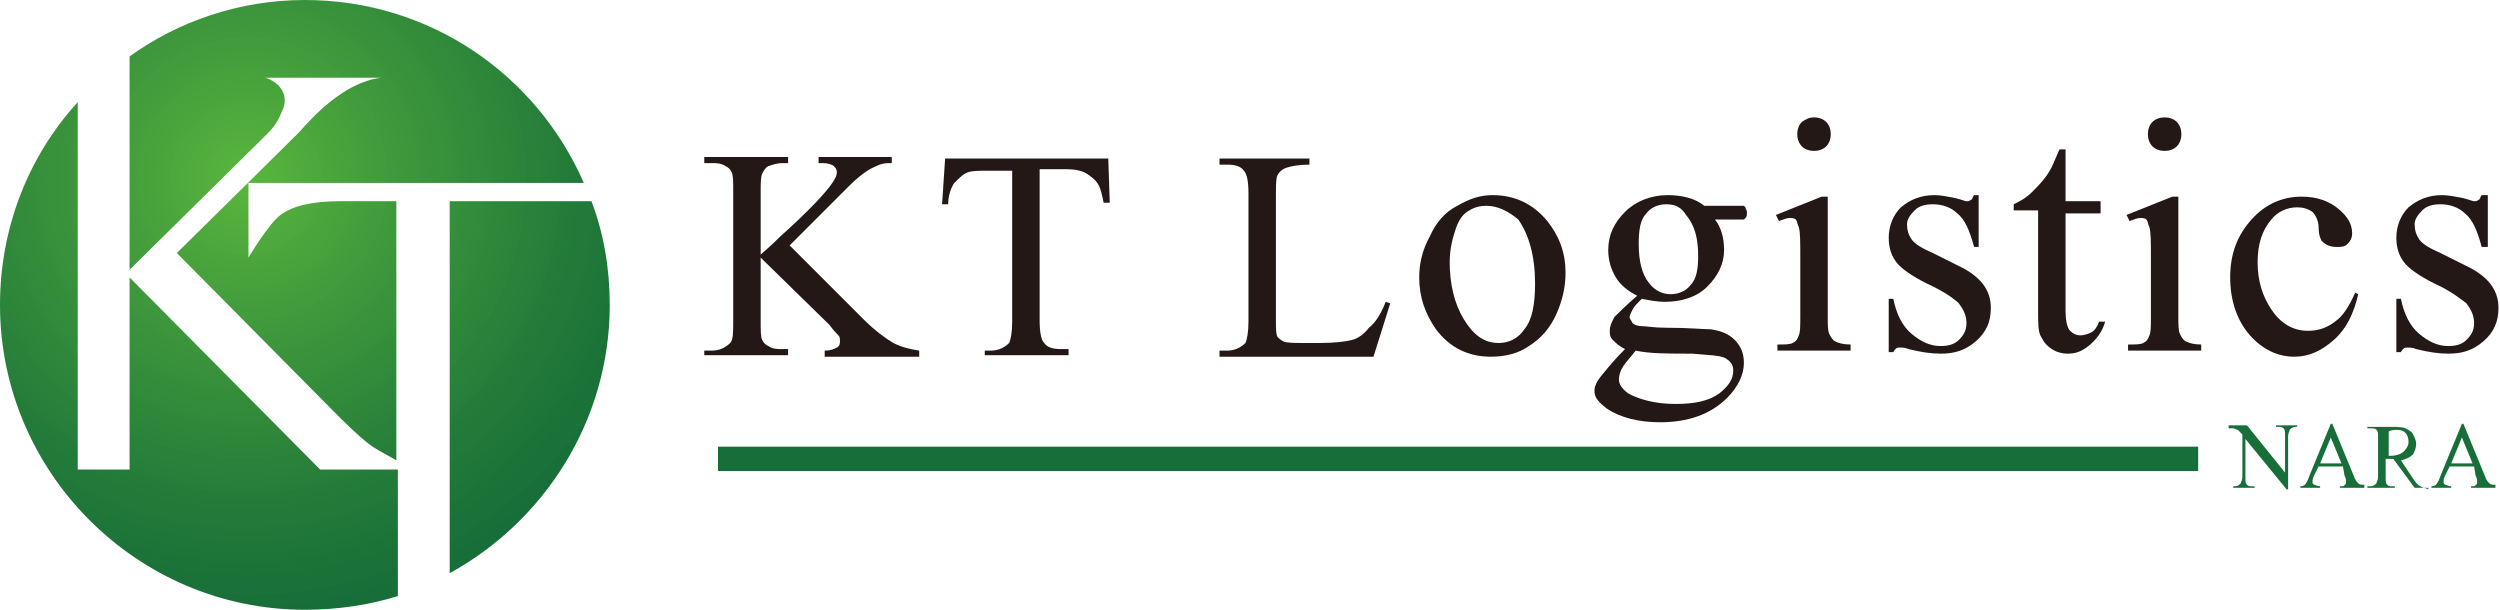 <?xml version="1.0" encoding="utf-8"?>
<!-- Generator: Adobe Illustrator 25.0.0, SVG Export Plug-In . SVG Version: 6.00 Build 0)  -->
<svg version="1.1" id="レイヤー_1" xmlns="http://www.w3.org/2000/svg" xmlns:xlink="http://www.w3.org/1999/xlink" x="0px"
	 y="0px" width="164px" height="40px" viewBox="0 0 164 40" style="enable-background:new 0 0 164 40;" xml:space="preserve">
<style type="text/css">
	.st0{fill:#231815;}
	.st1{fill:#176E38;}
	.st2{fill:url(#SVGID_1_);}
	.st3{fill:url(#SVGID_2_);}
	.st4{fill:url(#SVGID_3_);}
</style>
<g>
	<path class="st0" d="M51.8,16.1l4.8,4.8c0.8,0.8,1.5,1.3,2,1.6c0.6,0.3,1.1,0.4,1.7,0.5v0.4h-6.2V23c0.4,0,0.6-0.1,0.8-0.2
		c0.2-0.1,0.2-0.3,0.2-0.4c0-0.2,0-0.3-0.1-0.4c-0.1-0.1-0.3-0.3-0.6-0.7l-4.5-4.4V21c0,0.7,0,1.1,0.1,1.3c0.1,0.2,0.2,0.3,0.4,0.4
		c0.3,0.2,0.6,0.2,0.9,0.2h0.4v0.4h-5.5V23h0.5c0.5,0,0.9-0.2,1.2-0.5c0.2-0.2,0.2-0.7,0.2-1.5v-8.4c0-0.7,0-1.1-0.1-1.3
		c-0.1-0.2-0.2-0.3-0.4-0.4c-0.3-0.2-0.6-0.2-0.9-0.2h-0.5v-0.4h5.5v0.4h-0.4c-0.3,0-0.6,0.1-0.9,0.2c-0.2,0.1-0.3,0.3-0.4,0.5
		c-0.1,0.2-0.1,0.6-0.1,1.3v4c0.1-0.1,0.6-0.5,1.3-1.2c1.9-1.7,3-2.9,3.4-3.5c0.2-0.3,0.3-0.5,0.3-0.7c0-0.2-0.1-0.3-0.2-0.4
		c-0.1-0.1-0.4-0.2-0.7-0.2h-0.3v-0.4h4.8v0.4c-0.3,0-0.5,0-0.8,0.1c-0.2,0.1-0.5,0.2-0.8,0.4c-0.3,0.2-0.7,0.5-1.2,1
		c-0.1,0.1-0.8,0.8-2,2L51.8,16.1z"/>
	<path class="st0" d="M72.7,10.3l0.1,3h-0.4c-0.1-0.5-0.2-0.9-0.3-1.1c-0.2-0.4-0.5-0.6-0.8-0.8c-0.3-0.2-0.8-0.3-1.3-0.3h-1.8v9.9
		c0,0.8,0.1,1.3,0.3,1.5c0.2,0.3,0.6,0.4,1.1,0.4h0.5v0.4h-5.5V23H65c0.5,0,0.9-0.2,1.2-0.5c0.1-0.2,0.2-0.7,0.2-1.4v-9.9h-1.6
		c-0.6,0-1,0-1.3,0.1c-0.3,0.1-0.6,0.4-0.9,0.7c-0.2,0.3-0.4,0.8-0.4,1.4h-0.4l0.2-3H72.7z"/>
	<path class="st0" d="M90.9,19.8l0.3,0.1l-1.1,3.5H80V23h0.5c0.5,0,0.9-0.2,1.2-0.5c0.1-0.2,0.2-0.7,0.2-1.4v-8.4
		c0-0.8-0.1-1.3-0.3-1.5c-0.2-0.3-0.6-0.4-1.1-0.4H80v-0.4h5.9v0.4c-0.7,0-1.2,0.1-1.5,0.2c-0.3,0.1-0.5,0.3-0.6,0.5
		c-0.1,0.2-0.1,0.7-0.1,1.5V21c0,0.5,0,0.9,0.1,1.1c0.1,0.1,0.2,0.2,0.4,0.3c0.2,0.1,0.7,0.1,1.5,0.1h0.9c1,0,1.7-0.1,2.1-0.2
		c0.4-0.1,0.8-0.4,1.1-0.8C90.2,21.2,90.6,20.6,90.9,19.8z"/>
	<g>
		<rect x="47.1" y="29.3" class="st1" width="97.1" height="1.6"/>
	</g>
	<g>
		<path class="st1" d="M146.3,27.9h1.1l2.5,3.1v-2.4c0-0.3,0-0.4-0.1-0.5c-0.1-0.1-0.2-0.1-0.4-0.1h-0.1v-0.1h1.4V28h-0.1
			c-0.2,0-0.3,0.1-0.4,0.2c0,0.1-0.1,0.2-0.1,0.4v3.5h-0.1l-2.7-3.3v2.5c0,0.3,0,0.4,0.1,0.5c0.1,0.1,0.2,0.1,0.4,0.1h0.1V32h-1.4
			v-0.1h0.1c0.2,0,0.3-0.1,0.4-0.2c0-0.1,0.1-0.2,0.1-0.4v-2.8c-0.1-0.1-0.2-0.2-0.3-0.3c-0.1,0-0.2-0.1-0.3-0.1c-0.1,0-0.1,0-0.3,0
			V27.9z"/>
		<path class="st1" d="M153.7,30.6h-1.6l-0.3,0.6c-0.1,0.2-0.1,0.3-0.1,0.4c0,0.1,0,0.1,0.1,0.2c0.1,0,0.2,0.1,0.4,0.1V32h-1.3v-0.1
			c0.2,0,0.3-0.1,0.3-0.1c0.1-0.1,0.2-0.3,0.3-0.6l1.4-3.4h0.1l1.4,3.4c0.1,0.3,0.2,0.4,0.3,0.5c0.1,0.1,0.2,0.1,0.4,0.1V32h-1.6
			v-0.1c0.2,0,0.3,0,0.3-0.1c0.1,0,0.1-0.1,0.1-0.2c0-0.1,0-0.2-0.1-0.4L153.7,30.6z M153.6,30.4l-0.7-1.7l-0.7,1.7H153.6z"/>
		<path class="st1" d="M159.5,32h-1.1l-1.4-1.9c-0.1,0-0.2,0-0.3,0c0,0-0.1,0-0.1,0c0,0-0.1,0-0.1,0v1.2c0,0.3,0,0.4,0.1,0.5
			c0.1,0.1,0.2,0.1,0.3,0.1h0.2V32h-1.8v-0.1h0.2c0.2,0,0.3-0.1,0.4-0.2c0-0.1,0.1-0.2,0.1-0.4v-2.6c0-0.3,0-0.4-0.1-0.5
			c-0.1-0.1-0.2-0.1-0.4-0.1h-0.2v-0.1h1.5c0.4,0,0.8,0,1,0.1c0.2,0.1,0.4,0.2,0.5,0.4c0.1,0.2,0.2,0.4,0.2,0.6
			c0,0.3-0.1,0.5-0.2,0.7c-0.2,0.2-0.4,0.3-0.8,0.4l0.8,1.2c0.2,0.3,0.4,0.5,0.5,0.5c0.1,0.1,0.3,0.1,0.5,0.2V32z M156.6,29.9
			C156.6,29.9,156.7,29.9,156.6,29.9c0.1,0,0.2,0,0.2,0c0.4,0,0.7-0.1,0.9-0.3c0.2-0.2,0.3-0.4,0.3-0.6c0-0.3-0.1-0.5-0.2-0.6
			c-0.2-0.2-0.4-0.2-0.6-0.2c-0.1,0-0.3,0-0.5,0.1V29.9z"/>
		<path class="st1" d="M162.3,30.6h-1.6l-0.3,0.6c-0.1,0.2-0.1,0.3-0.1,0.4c0,0.1,0,0.1,0.1,0.2c0.1,0,0.2,0.1,0.4,0.1V32h-1.3v-0.1
			c0.2,0,0.3-0.1,0.3-0.1c0.1-0.1,0.2-0.3,0.3-0.6l1.4-3.4h0.1l1.4,3.4c0.1,0.3,0.2,0.4,0.3,0.5c0.1,0.1,0.2,0.1,0.4,0.1V32h-1.6
			v-0.1c0.2,0,0.3,0,0.3-0.1c0.1,0,0.1-0.1,0.1-0.2c0-0.1,0-0.2-0.1-0.4L162.3,30.6z M162.2,30.4l-0.7-1.7l-0.7,1.7H162.2z"/>
	</g>
	<g>
		
			<radialGradient id="SVGID_1_" cx="-212.389" cy="-17.709" r="127.055" gradientTransform="matrix(0.224 0 0 0.224 63.732 15.698)" gradientUnits="userSpaceOnUse">
			<stop  offset="0" style="stop-color:#51B233;stop-opacity:0.95"/>
			<stop  offset="0.333" style="stop-color:#3A9635;stop-opacity:0.967"/>
			<stop  offset="0.758" style="stop-color:#207937;stop-opacity:0.988"/>
			<stop  offset="1" style="stop-color:#176E38"/>
		</radialGradient>
		<path class="st2" d="M16.9,9.4c0.9-0.9,1.2-1.1,1.6-2.1c0.5-1-0.1-1.9-1.1-2.2H25c-2.5,0.3-4.6,2.7-5.4,3.6l-8,7.9l10.6,10.7
			c1.1,1.1,1.9,1.8,2.4,2.1c0.3,0.2,0.9,0.5,1.4,0.8v-17h-3.7c-1.8,0-3.1,0.3-3.9,0.9c-0.8,0.6-2.1,2.8-2.1,2.8v-4.9H20
			c0.3,0,0.6,0,1,0h13.4c0.4,0,0.7,0,1,0h2.9C35.2,4.9,28.2,0,20,0c-4.3,0-8.3,1.4-11.5,3.7l0,14L16.9,9.4z"/>
		
			<radialGradient id="SVGID_2_" cx="-212.39" cy="-17.715" r="127.058" gradientTransform="matrix(0.224 0 0 0.224 63.732 15.698)" gradientUnits="userSpaceOnUse">
			<stop  offset="0" style="stop-color:#51B233;stop-opacity:0.95"/>
			<stop  offset="0.333" style="stop-color:#3A9635;stop-opacity:0.967"/>
			<stop  offset="0.758" style="stop-color:#207937;stop-opacity:0.988"/>
			<stop  offset="1" style="stop-color:#176E38"/>
		</radialGradient>
		<path class="st3" d="M29.5,32.8c0,0.8,0,3,0,4.8C35.7,34.2,40,27.6,40,20c0-2.4-0.4-4.7-1.2-6.8h-9.3V32.8z"/>
		
			<radialGradient id="SVGID_3_" cx="-212.386" cy="-17.709" r="127.055" gradientTransform="matrix(0.224 0 0 0.224 63.732 15.698)" gradientUnits="userSpaceOnUse">
			<stop  offset="0" style="stop-color:#51B233;stop-opacity:0.95"/>
			<stop  offset="0.333" style="stop-color:#3A9635;stop-opacity:0.967"/>
			<stop  offset="0.758" style="stop-color:#207937;stop-opacity:0.988"/>
			<stop  offset="1" style="stop-color:#176E38"/>
		</radialGradient>
		<path class="st4" d="M26.1,30.8h-5.1L8.5,18.2l0,7.8c0,1.5,0,4.8,0,4.8H5.1v-3.1v-1.7v-16V8.2c0-0.5,0-1,0-1.5
			C1.9,10.2,0,14.9,0,20c0,11,9,20,20,20c2.1,0,4.2-0.3,6.1-0.9c0-2.1,0-5.4,0-6.4V30.8z"/>
	</g>
	<g>
		<path class="st0" d="M97.9,12.8c1.5,0,2.7,0.6,3.6,1.7c0.8,1,1.2,2.1,1.2,3.4c0,0.9-0.2,1.8-0.6,2.7c-0.4,0.9-1,1.6-1.8,2.1
			c-0.7,0.5-1.6,0.7-2.5,0.7c-1.5,0-2.7-0.6-3.6-1.8c-0.7-1-1.1-2.1-1.1-3.4c0-0.9,0.2-1.8,0.7-2.7c0.4-0.9,1-1.6,1.8-2
			C96.3,13.1,97,12.8,97.9,12.8z M97.5,13.5c-0.4,0-0.8,0.1-1.1,0.3c-0.4,0.2-0.7,0.6-0.9,1.2c-0.2,0.6-0.4,1.3-0.4,2.2
			c0,1.4,0.3,2.7,0.9,3.7c0.6,1,1.3,1.6,2.3,1.6c0.7,0,1.3-0.3,1.7-0.9c0.5-0.6,0.7-1.6,0.7-3c0-1.8-0.4-3.2-1.1-4.2
			C99,13.9,98.3,13.5,97.5,13.5z"/>
		<path class="st0" d="M107.4,19.4c-0.6-0.3-1.1-0.7-1.4-1.2c-0.3-0.5-0.5-1.1-0.5-1.8c0-1,0.4-1.8,1.1-2.5c0.7-0.7,1.7-1.1,2.8-1.1
			c0.9,0,1.8,0.2,2.4,0.7h2.1c0.3,0,0.5,0,0.5,0c0,0,0.1,0.1,0.1,0.1c0,0.1,0.1,0.2,0.1,0.3c0,0.2,0,0.3-0.1,0.4
			c0,0-0.1,0.1-0.1,0.1c-0.1,0-0.2,0-0.6,0h-1.3c0.4,0.5,0.6,1.2,0.6,2c0,0.9-0.4,1.7-1.1,2.4c-0.7,0.7-1.7,1-2.8,1
			c-0.5,0-1-0.1-1.5-0.2c-0.3,0.3-0.5,0.5-0.6,0.7c-0.1,0.2-0.2,0.4-0.2,0.5c0,0.1,0.1,0.2,0.2,0.4c0.1,0.1,0.3,0.2,0.7,0.2
			c0.2,0,0.7,0.1,1.5,0.1c1.5,0,2.4,0.1,2.9,0.1c0.7,0.1,1.2,0.3,1.6,0.7c0.4,0.4,0.6,0.9,0.6,1.5c0,0.8-0.4,1.6-1.1,2.3
			c-1.1,1.1-2.6,1.6-4.4,1.6c-1.4,0-2.6-0.3-3.5-0.9c-0.5-0.4-0.8-0.7-0.8-1.1c0-0.2,0-0.3,0.1-0.5c0.1-0.3,0.4-0.6,0.8-1.1
			c0.1-0.1,0.4-0.5,1.1-1.2c-0.4-0.2-0.6-0.4-0.8-0.6c-0.2-0.2-0.2-0.4-0.2-0.6c0-0.3,0.1-0.5,0.3-0.9
			C106.2,20.5,106.7,20,107.4,19.4z M107.3,23c-0.3,0.4-0.6,0.7-0.8,1c-0.2,0.3-0.3,0.6-0.3,0.9c0,0.3,0.2,0.6,0.6,0.9
			c0.7,0.4,1.8,0.7,3.1,0.7c1.3,0,2.2-0.2,2.9-0.7c0.6-0.5,0.9-0.9,0.9-1.5c0-0.4-0.2-0.6-0.5-0.8c-0.4-0.2-1.1-0.2-2.2-0.3
			C109.4,23.2,108.2,23.2,107.3,23z M109.3,13.4c-0.5,0-1,0.2-1.3,0.6c-0.4,0.4-0.5,1.1-0.5,2c0,1.1,0.2,2,0.7,2.6
			c0.4,0.5,0.9,0.7,1.4,0.7c0.5,0,1-0.2,1.3-0.6c0.4-0.4,0.5-1.1,0.5-1.9c0-1.1-0.2-2-0.8-2.7C110.3,13.6,109.9,13.4,109.3,13.4z"/>
		<path class="st0" d="M119.9,12.8v7.9c0,0.6,0,1,0.1,1.2c0.1,0.2,0.2,0.4,0.4,0.5c0.2,0.1,0.5,0.2,1,0.2V23h-4.8v-0.4
			c0.5,0,0.8,0,1-0.1c0.2-0.1,0.3-0.2,0.4-0.5c0.1-0.2,0.1-0.6,0.1-1.3V17c0-1.1,0-1.8-0.1-2.1c-0.1-0.2-0.1-0.4-0.2-0.5
			c-0.1-0.1-0.3-0.1-0.4-0.1c-0.2,0-0.4,0.1-0.7,0.2l-0.2-0.4l3-1.2H119.9z M119,7.7c0.3,0,0.6,0.1,0.8,0.3c0.2,0.2,0.3,0.5,0.3,0.8
			c0,0.3-0.1,0.6-0.3,0.8c-0.2,0.2-0.5,0.3-0.8,0.3c-0.3,0-0.6-0.1-0.8-0.3c-0.2-0.2-0.3-0.5-0.3-0.8c0-0.3,0.1-0.6,0.3-0.8
			C118.5,7.8,118.7,7.7,119,7.7z"/>
		<path class="st0" d="M129.8,12.8v3.4h-0.3c-0.3-1.1-0.6-1.8-1.1-2.2c-0.4-0.4-1-0.6-1.6-0.6c-0.5,0-0.9,0.1-1.2,0.4
			c-0.3,0.3-0.5,0.6-0.5,0.9c0,0.4,0.1,0.7,0.3,1c0.2,0.3,0.7,0.6,1.4,0.9l1.6,0.8c1.5,0.7,2.2,1.6,2.2,2.8c0,0.9-0.3,1.6-1,2.2
			c-0.7,0.6-1.4,0.8-2.3,0.8c-0.6,0-1.3-0.1-2.1-0.3c-0.2-0.1-0.4-0.1-0.6-0.1c-0.2,0-0.3,0.1-0.4,0.3h-0.3v-3.5h0.3
			c0.2,1,0.6,1.8,1.2,2.3c0.6,0.5,1.2,0.8,1.9,0.8c0.5,0,0.9-0.1,1.2-0.4c0.3-0.3,0.5-0.6,0.5-1.1c0-0.5-0.2-0.9-0.5-1.3
			c-0.3-0.3-1-0.8-2.1-1.3c-1-0.5-1.7-1-2-1.4c-0.3-0.4-0.5-0.9-0.5-1.6c0-0.8,0.3-1.5,0.8-2c0.6-0.5,1.3-0.8,2.2-0.8
			c0.4,0,0.9,0.1,1.4,0.2c0.4,0.1,0.6,0.2,0.7,0.2c0.1,0,0.2,0,0.3-0.1c0.1,0,0.1-0.2,0.2-0.3H129.8z"/>
		<path class="st0" d="M135.5,9.9v3.3h2.3v0.8h-2.3v6.4c0,0.6,0.1,1.1,0.3,1.3c0.2,0.2,0.4,0.3,0.7,0.3c0.2,0,0.5-0.1,0.7-0.2
			c0.2-0.1,0.4-0.4,0.5-0.7h0.4c-0.2,0.7-0.6,1.2-1.1,1.6c-0.5,0.4-0.9,0.5-1.4,0.5c-0.3,0-0.7-0.1-1-0.3c-0.3-0.2-0.5-0.4-0.7-0.8
			c-0.2-0.3-0.2-0.9-0.2-1.6v-6.7h-1.6v-0.4c0.4-0.2,0.8-0.4,1.2-0.8c0.4-0.4,0.8-0.8,1.1-1.3c0.2-0.3,0.4-0.8,0.7-1.5H135.5z"/>
		<path class="st0" d="M142.9,12.8v7.9c0,0.6,0,1,0.1,1.2c0.1,0.2,0.2,0.4,0.4,0.5c0.2,0.1,0.5,0.2,1,0.2V23h-4.8v-0.4
			c0.5,0,0.8,0,1-0.1c0.2-0.1,0.3-0.2,0.4-0.5c0.1-0.2,0.1-0.6,0.1-1.3V17c0-1.1,0-1.8-0.1-2.1c-0.1-0.2-0.1-0.4-0.2-0.5
			c-0.1-0.1-0.3-0.1-0.4-0.1c-0.2,0-0.4,0.1-0.7,0.2l-0.2-0.4l3-1.2H142.9z M142,7.7c0.3,0,0.6,0.1,0.8,0.3c0.2,0.2,0.3,0.5,0.3,0.8
			c0,0.3-0.1,0.6-0.3,0.8c-0.2,0.2-0.5,0.3-0.8,0.3c-0.3,0-0.6-0.1-0.8-0.3c-0.2-0.2-0.3-0.5-0.3-0.8c0-0.3,0.1-0.6,0.3-0.8
			C141.4,7.8,141.7,7.7,142,7.7z"/>
		<path class="st0" d="M154.7,19.3c-0.3,1.3-0.8,2.3-1.6,3c-0.8,0.7-1.6,1.1-2.6,1.1c-1.1,0-2.1-0.5-2.9-1.4
			c-0.8-0.9-1.3-2.2-1.3-3.8c0-1.6,0.5-2.8,1.4-3.8c0.9-1,2-1.5,3.3-1.5c1,0,1.8,0.3,2.4,0.8c0.6,0.5,0.9,1,0.9,1.6
			c0,0.3-0.1,0.5-0.3,0.7c-0.2,0.2-0.4,0.2-0.7,0.2c-0.4,0-0.7-0.1-1-0.4c-0.1-0.2-0.2-0.4-0.2-0.9c0-0.4-0.2-0.8-0.4-1
			c-0.3-0.2-0.6-0.3-1-0.3c-0.7,0-1.3,0.3-1.7,0.8c-0.6,0.7-0.9,1.6-0.9,2.8c0,1.2,0.3,2.2,0.9,3.1c0.6,0.9,1.4,1.4,2.4,1.4
			c0.7,0,1.3-0.2,1.9-0.7c0.4-0.3,0.8-0.9,1.2-1.8L154.7,19.3z"/>
		<path class="st0" d="M163.2,12.8v3.4h-0.4c-0.3-1.1-0.6-1.8-1.1-2.2c-0.4-0.4-1-0.6-1.6-0.6c-0.5,0-0.9,0.1-1.2,0.4
			c-0.3,0.3-0.5,0.6-0.5,0.9c0,0.4,0.1,0.7,0.3,1c0.2,0.3,0.7,0.6,1.4,0.9l1.6,0.8c1.5,0.7,2.2,1.6,2.2,2.8c0,0.9-0.3,1.6-1,2.2
			c-0.7,0.6-1.4,0.8-2.3,0.8c-0.6,0-1.3-0.1-2.1-0.3c-0.2-0.1-0.4-0.1-0.6-0.1c-0.2,0-0.3,0.1-0.4,0.3h-0.3v-3.5h0.3
			c0.2,1,0.6,1.8,1.2,2.3c0.6,0.5,1.2,0.8,1.9,0.8c0.5,0,0.9-0.1,1.2-0.4c0.3-0.3,0.5-0.6,0.5-1.1c0-0.5-0.2-0.9-0.5-1.3
			c-0.4-0.3-1-0.8-2.1-1.3c-1-0.5-1.7-1-2-1.4c-0.3-0.4-0.5-0.9-0.5-1.6c0-0.8,0.3-1.5,0.8-2c0.6-0.5,1.3-0.8,2.2-0.8
			c0.4,0,0.9,0.1,1.4,0.2c0.4,0.1,0.6,0.2,0.7,0.2c0.1,0,0.2,0,0.3-0.1c0.1,0,0.1-0.2,0.2-0.3H163.2z"/>
	</g>
</g>
</svg>
